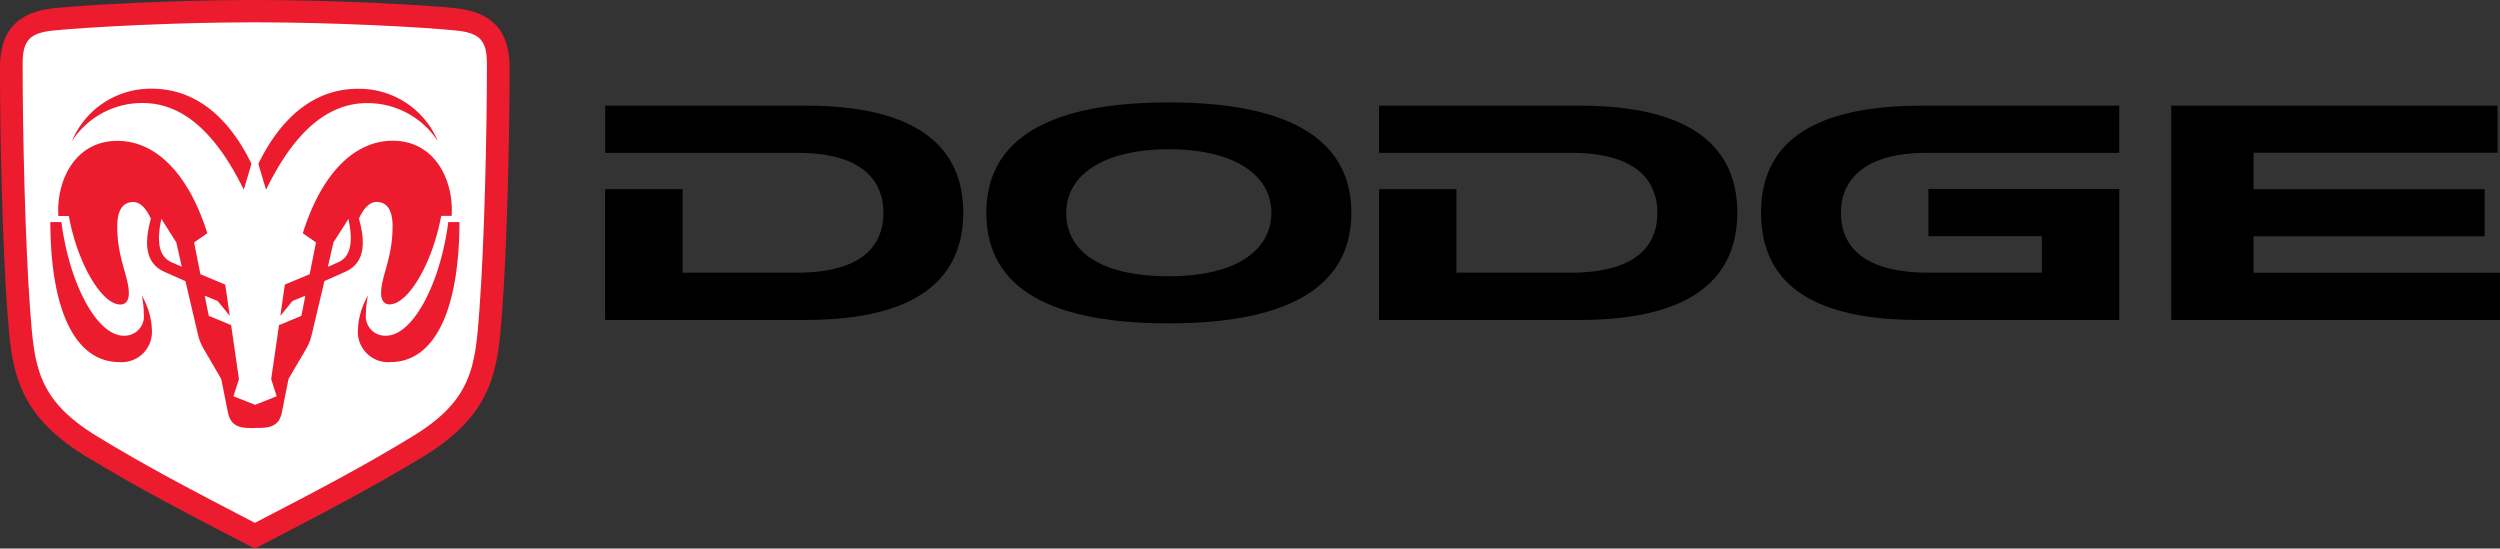 <svg id="Dodge-01" xmlns="http://www.w3.org/2000/svg" width="227.874" height="50" viewBox="0 0 227.874 50">
  <rect x="0" y="0" width="227.874" height="50" fill="#333333" stroke="none"/>
  <path id="Path_501" data-name="Path 501" d="M341.753,373.29v7.616h10.4c5.745,0,7.916-2.279,7.916-5.482,0-2.079-1.026-5.441-7.839-5.441H334.7v-4.3h18.294c11.647,0,14.357,4.948,14.357,9.745,0,5.791-3.9,9.786-14.369,9.786H334.7V373.29h7.058" transform="translate(-208.997 -356.051)"/>
  <path id="Path_502" data-name="Path 502" d="M188.793,373.29v7.616h10.395c5.75,0,7.91-2.279,7.91-5.482,0-2.079-1.025-5.441-7.839-5.441H181.735v-4.3h18.289c11.647,0,14.35,4.948,14.35,9.745,0,5.791-3.9,9.786-14.369,9.786H181.73V373.29h7.053" transform="translate(-126.573 -356.051)"/>
  <path id="Path_503" data-name="Path 503" d="M425.447,373.271v4.31h10.339v3.326H425.5c-5.841,0-8.026-2.279-8.026-5.482,0-3.532,2.951-5.441,7.634-5.441h17.732v-4.3h-18.01c-9.259,0-14.638,2.926-14.638,9.745s5.192,9.786,14.357,9.786h18.294V373.271H425.447" transform="translate(-249.672 -356.051)"/>
  <path id="Path_504" data-name="Path 504" d="M498.25,369.97h22.233v-4.29H490.745v19.532h29.967v-4.3H498.25v-3.326h21.058v-4.29H498.25V369.97" transform="translate(-292.838 -356.051)"/>
  <path id="Path_505" data-name="Path 505" d="M283.122,375.16c0-3.346-3.245-5.791-9.35-5.791s-9.355,2.444-9.355,5.791,2.875,5.785,9.355,5.785,9.35-2.606,9.35-5.785m-9.35,10.08c-12.037,0-16.636-3.959-16.636-10.08s4.741-10.06,16.636-10.06,16.636,3.955,16.636,10.06S285.682,385.24,273.772,385.24Z" transform="translate(-167.232 -355.765)"/>
  <path id="Path_506" data-name="Path 506" d="M85.358,346.69c7.413,0,15.268.441,18.243.741,3.4.342,4.979,2.063,4.979,5.426,0,6.374-.238,16.306-.675,22.178-.391,5.207-.7,9.319-7.178,13.264-4.624,2.8-9.249,5.228-15.268,8.336l-.106.056-.114-.056c-6.008-3.1-10.623-5.522-15.263-8.336-6.486-3.945-6.79-8.057-7.178-13.264-.436-5.841-.669-15.789-.669-22.178,0-3.367,1.582-5.091,4.979-5.426,2.976-.3,10.836-.741,18.243-.741" transform="translate(-62.13 -346.69)" fill="#ec1c2e"/>
  <path id="Path_507" data-name="Path 507" d="M73.005,388.45h0c4.493,2.735,8.533,4.853,14.365,7.875,5.791-3,9.832-5.122,14.357-7.875,5.507-3.342,5.73-6.434,6.11-11.55.441-5.892.684-15.942.684-22.407,0-2.14-.639-2.829-2.829-3.047-2.986-.3-10.876-.745-18.33-.745s-15.348.447-18.334.745c-2.2.218-2.829.9-2.829,3.047,0,6.465.244,16.515.684,22.407.385,5.122.613,8.2,6.12,11.55" transform="translate(-64.137 -348.666)" fill="#fff"/>
  <path id="Path_508" data-name="Path 508" d="M91.418,369.486l-.7,2.357c-2.531-5.176-5.552-7.9-9.208-7.9a7.617,7.617,0,0,0-6.459,3.479,7.776,7.776,0,0,1,7.266-4.786c4.893,0,7.657,3.859,9.1,6.846" transform="translate(-68.499 -354.552)" fill="#ec1c2e"/>
  <path id="Path_509" data-name="Path 509" d="M71.18,386.61c.031,8.62,2.535,12.762,6.283,12.762a2.757,2.757,0,0,0,2.976-2.865,6.594,6.594,0,0,0-.927-3.2A7.946,7.946,0,0,1,79.7,395a1.768,1.768,0,0,1-1.823,1.968c-2.49,0-4.984-4.842-5.685-10.358H71.18" transform="translate(-66.592 -366.368)" fill="#ec1c2e"/>
  <path id="Path_510" data-name="Path 510" d="M117.672,362.65a7.782,7.782,0,0,1,7.266,4.786,7.643,7.643,0,0,0-6.459-3.479c-3.655,0-6.678,2.713-9.208,7.895l-.7-2.357c1.451-2.986,4.216-6.846,9.1-6.846" transform="translate(-85.023 -354.558)" fill="#ec1c2e"/>
  <path id="Path_511" data-name="Path 511" d="M134.7,386.61c-.7,5.517-3.19,10.358-5.683,10.358A1.769,1.769,0,0,1,127.193,395a8.283,8.283,0,0,1,.193-1.693,6.624,6.624,0,0,0-.923,3.2,2.757,2.757,0,0,0,2.976,2.865c3.737,0,6.252-4.143,6.283-12.761H134.7" transform="translate(-93.842 -366.368)" fill="#ec1c2e"/>
  <path id="Path_512" data-name="Path 512" d="M90.516,398.169c1.151,0,2.181,0,2.465-1.435.106-.528.6-3.032.6-3.032l1.674-2.865a4.527,4.527,0,0,0,.4-.994l1.2-5.066s1.049-.456,1.917-.852c1.755-.786,1.856-2.621,1.227-4.827.342-.8.912-1.531,1.608-1.531,1.019,0,1.461.852,1.461,2.21,0,2.941-1.049,4.558-1.049,6.11,0,.634.269,1.019.776,1.019,1.674,0,3.9-3.7,4.7-8.067h.954c.213-3.1-1.424-6.85-5.375-6.85-3.2,0-6.328,2.545-8.194,8.432l1.207.836-.578,2.9-2.262.943-.41,2.849,1.1-1.349,1.182-.492-.365,1.84-2.038.847L92,393.715l.5,1.567-1.968.781-1.968-.781.5-1.567-.714-4.919-2.038-.847-.37-1.84,1.182.492,1.105,1.349-.416-2.849-2.262-.943-.578-2.9,1.212-.836C84.314,374.536,81.186,372,77.987,372c-3.95,0-5.592,3.752-5.38,6.85h.948c.8,4.365,3.017,8.067,4.69,8.067.517,0,.78-.385.78-1.019,0-1.552-1.055-3.164-1.055-6.11,0-1.367.441-2.21,1.465-2.21.7,0,1.262.735,1.6,1.531-.619,2.206-.522,4.046,1.232,4.827.872.385,1.917.852,1.917.852s1.111,4.725,1.192,5.066a4.972,4.972,0,0,0,.406.994l1.668,2.865s.5,2.507.608,3.032c.284,1.435,1.308,1.435,2.465,1.435" transform="translate(-67.283 -359.161)" fill="#ec1c2e"/>
  <path id="Path_513" data-name="Path 513" d="M90.927,386.04l1.359,2.144.5,2.221s-.492-.218-.912-.4c-1.248-.532-1.374-2-.954-3.965" transform="translate(-76.214 -366.088)" fill="#fff"/>
  <path id="Path_514" data-name="Path 514" d="M121.987,390.005c-.426.182-.917.4-.917.4l.507-2.221,1.367-2.144c.416,1.968.289,3.438-.954,3.965" transform="translate(-91.184 -366.088)" fill="#fff"/>
</svg>
